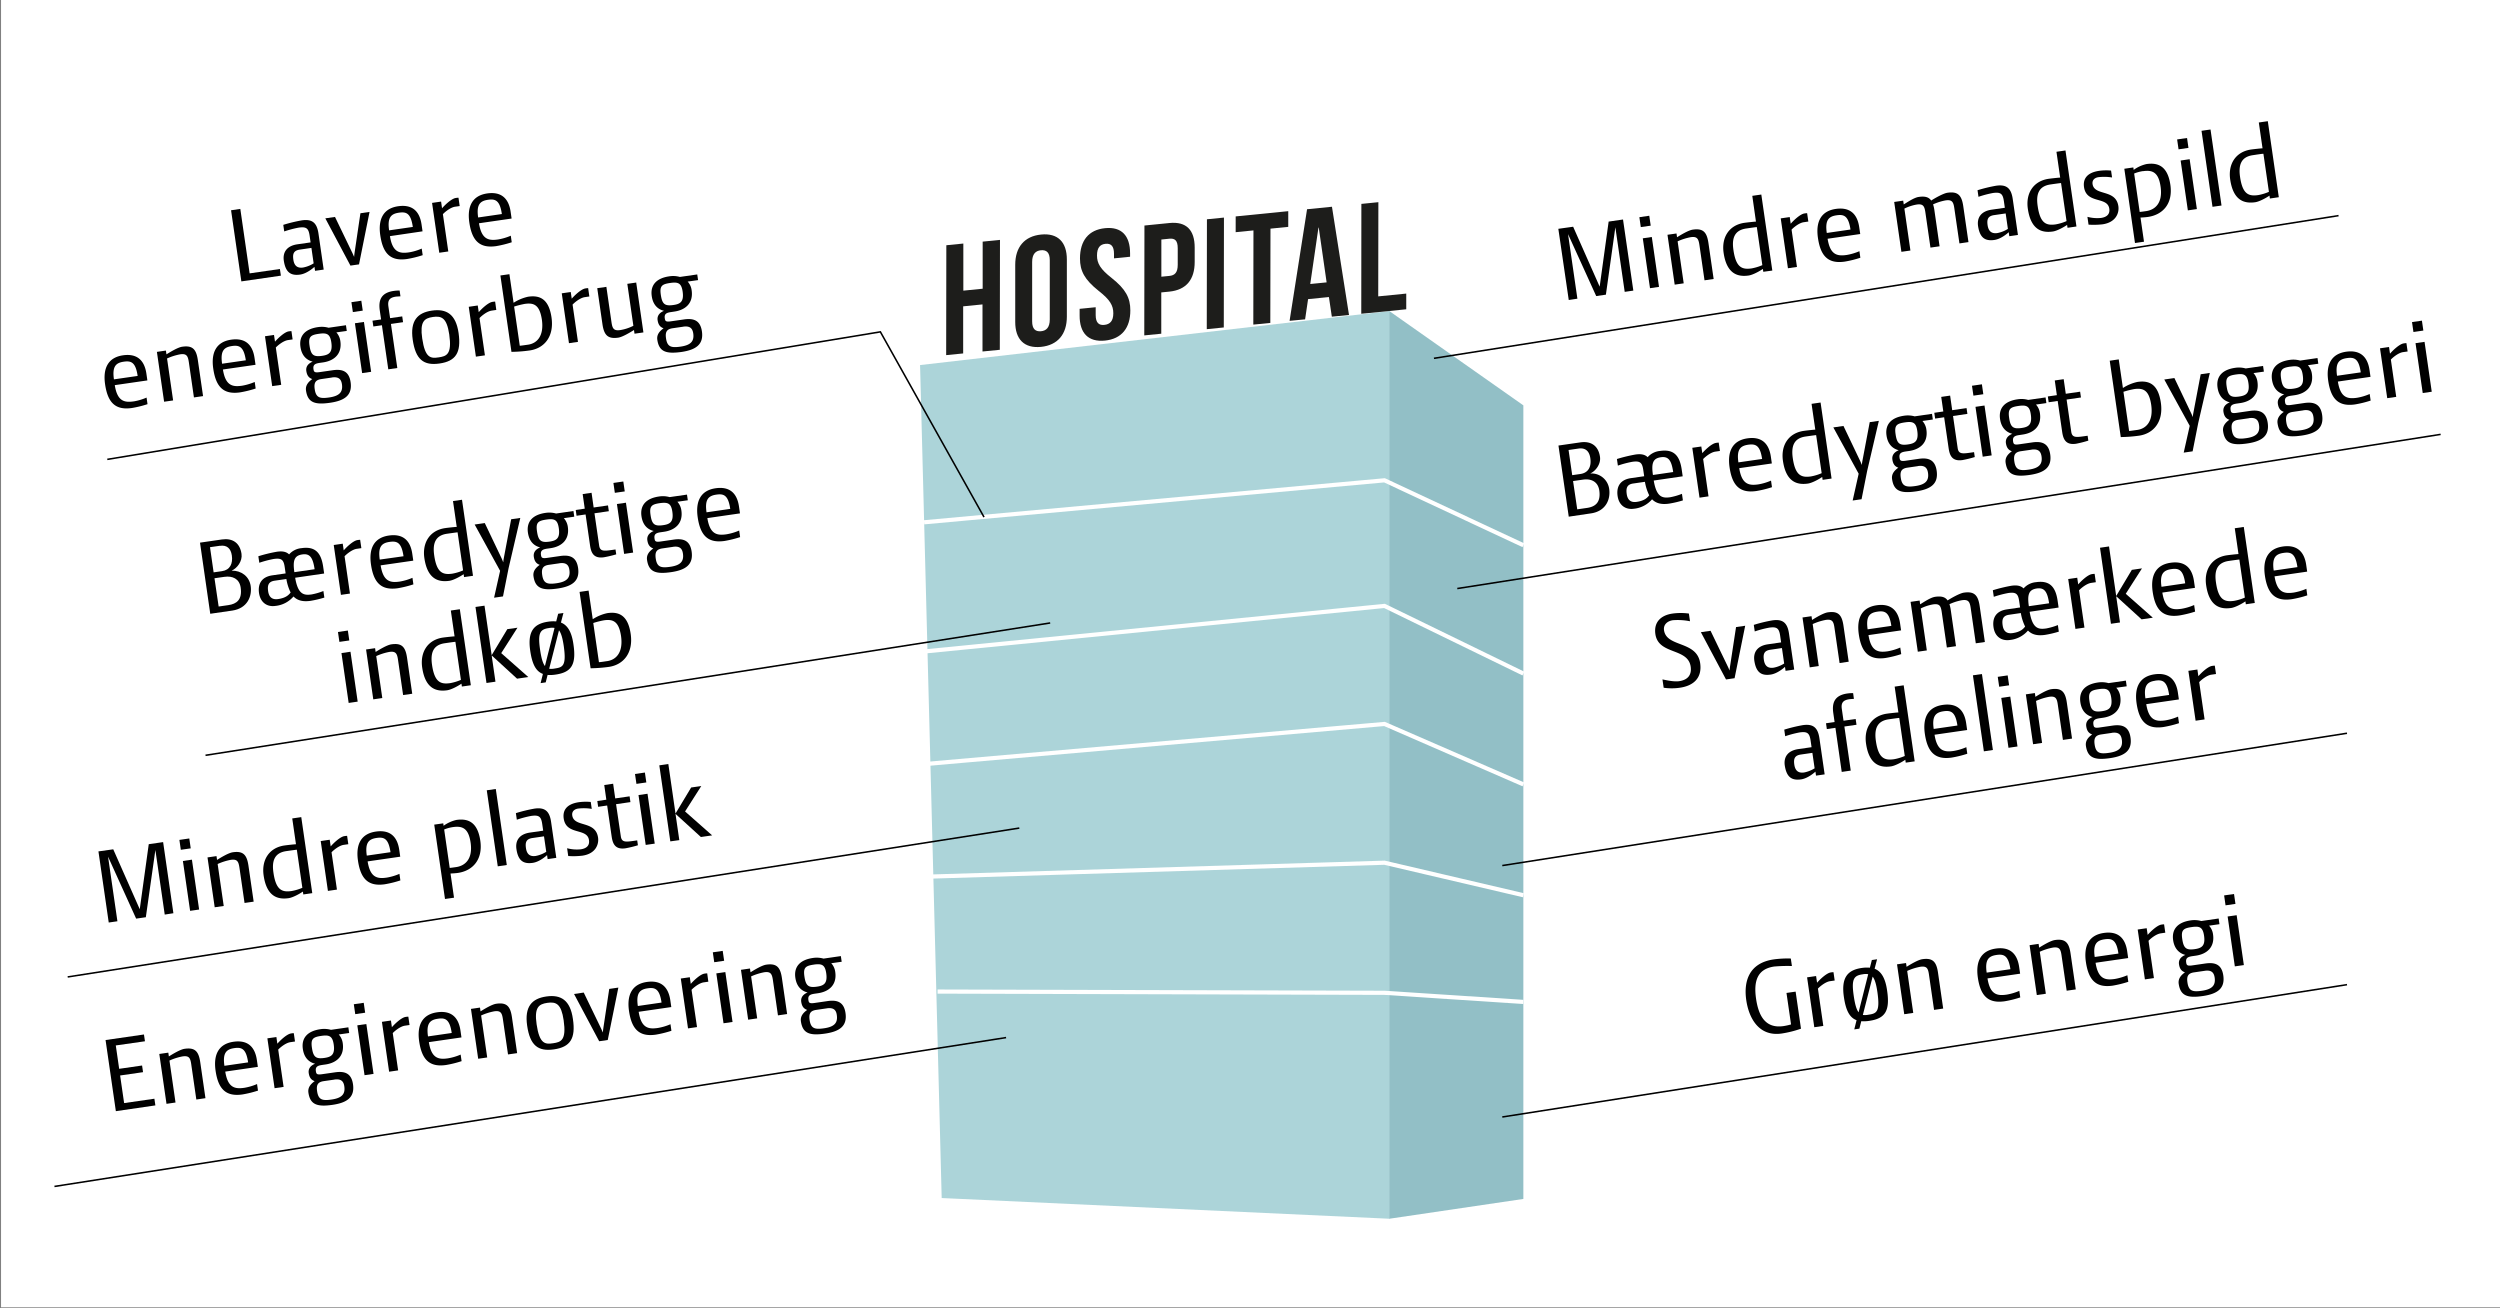 <svg id="Lag_1" data-name="Lag 1" xmlns="http://www.w3.org/2000/svg" viewBox="0 0 1200 628"><rect x="0" y="0" width="1200" height="628" fill="#808080" stroke="none"/><defs><style>.cls-1{fill:#fff;}.cls-2{fill:#acd4d9;}.cls-3{fill:#92bfc6;}.cls-4,.cls-6{fill:none;stroke-miterlimit:10;}.cls-4{stroke:#fff;stroke-width:2px;}.cls-5{fill:#1d1d1b;}.cls-6{stroke:#000;stroke-width:0.75px;}</style></defs><title>Grønt hospital SVG</title><rect class="cls-1" x="0.5" y="-0.5" width="1200" height="628"/><polygon class="cls-2" points="666.99 585 452.01 575.06 441.63 175.23 666.99 149.29 666.99 585"/><polygon class="cls-3" points="731.21 575.49 666.84 585 666.84 149.29 731.21 194.57 731.21 575.49"/><polyline class="cls-4" points="443.55 250.7 664.55 230.55 731.21 261.72"/><polyline class="cls-4" points="443.55 312.72 664.55 290.84 731.21 323.31"/><polyline class="cls-4" points="443.55 366.78 664.55 347.5 731.21 376.51"/><polyline class="cls-4" points="443.55 420.85 664.55 414.1 731.21 429.71"/><polyline class="cls-4" points="450.03 475.95 664.55 476.55 731.21 480.92"/><path class="cls-5" d="M462.32,169.65l-8.16.81.08-52.74,8.16-.82,0,22.61,9.28-.93,0-22.6,8.31-.83-.08,52.75-8.31.82,0-22.6-9.28.92Z"/><path class="cls-5" d="M487.31,127.08c0-8.44,4.4-13.7,12.41-14.5s12.38,3.59,12.37,12l0,27.43c0,8.43-4.4,13.69-12.41,14.49s-12.39-3.59-12.37-12Zm8.12,27.14c0,3.77,1.62,5,4.22,4.78s4.23-1.86,4.24-5.62l0-28.49c0-3.76-1.62-5-4.22-4.77s-4.23,1.85-4.24,5.62Z"/><path class="cls-5" d="M530.44,109.52c7.94-.79,12,3.63,12,12.06v1.66l-7.72.77v-2.18c0-3.77-1.47-5.06-4.07-4.8s-4.08,1.84-4.09,5.61,1.62,6.54,7,10.76c6.81,5.42,9,9.58,9,15.6,0,8.44-4.17,13.68-12.19,14.48s-12.16-3.61-12.15-12v-3.24l7.71-.77v3.77c0,3.77,1.62,5,4.22,4.7s4.23-1.78,4.24-5.55-1.62-6.54-7-10.75c-6.82-5.43-9-9.58-9-15.61C518.41,115.54,522.5,110.31,530.44,109.52Z"/><path class="cls-5" d="M573.45,118.87v6.86c0,8.44-4,13.43-12.19,14.25l-3.85.38,0,19.82-8.16.81.08-52.74,12-1.2C569.47,106.23,573.47,110.43,573.45,118.87Zm-16-3.9,0,17.85,3.86-.38c2.59-.26,4-1.6,4-5.37v-7.91c0-3.77-1.4-4.84-4-4.58Z"/><path class="cls-5" d="M579.33,105.25l8.17-.81-.08,52.74-8.17.82Z"/><path class="cls-5" d="M593.13,103.88l25.23-2.52v7.54l-8.53.85L609.75,155l-8.16.81.07-45.21-8.54.85Z"/><path class="cls-5" d="M647.52,151.19l-8.24.82-1.4-9.43-10,1-1.43,9.71L619,154l8.39-53.57,11.95-1.19Zm-18.6-14.87,7.86-.78L633,109.25h-.14Z"/><path class="cls-5" d="M653.46,97.87l8.16-.82-.07,45.21L675,140.92v7.54l-21.59,2.15Z"/><polyline class="cls-6" points="51.5 220.5 422.58 159.29 472.33 248.21"/><path d="M115.85,135.07l-4.94-34.14,4.44-.65,4.47,30.94,14.53-2.1.47,3.2Z"/><path d="M151.22,130l-.28-1.92c-.52.51-3.67,3.26-6.88,3.72-4.64.67-7-1.22-7.83-6.67-.56-3.84,1.21-7.1,6.55-7.87l6.3-.91-.45-3.16c-.52-3.58-1.52-4.47-5.32-3.92a50.12,50.12,0,0,0-6.88,1.82l-.46-3.16a72.27,72.27,0,0,1,8.91-2.16c4.92-.71,7.25,1.08,8,6.42l2.49,17.21ZM149.48,119l-5.51.8c-3,.43-3.58,2-3.16,4.87s1.9,4.15,4.68,3.74a14.43,14.43,0,0,0,5.06-2Z"/><path d="M172.33,126.9l-4.12.59L156.15,104.8l4.65-.67,8.41,17.44c.23.45.56,1.22.73,1.64H170c0-.5.13-1.38.18-1.77L173,102.36l4.38-.64Z"/><path d="M187.17,113.35c1.24,7.84,4.66,8.44,9.2,7.78a25.73,25.73,0,0,0,6.06-1.81l.46,3.16a51,51,0,0,1-7.48,1.84c-8.07,1.17-11.63-2.73-12.88-11.39C181.38,105,184.15,100,191.1,99c6.41-.93,10.26,1.95,11.25,8.79l.47,3.25Zm4.32-11.26c-3.85.55-5.61,2.34-4.72,8.48l11.38-1.64C197.18,102.25,195,101.59,191.49,102.09Z"/><path d="M220.65,98.91l-2.2.31c-2.35.34-5.06,2.7-5.86,3.58l2.59,17.9-4.33.62-3.46-23.93,4.33-.63.46,3.21c1.17-1.37,4.46-4.63,6.6-4.94a10.07,10.07,0,0,1,1.29-.13Z"/><path d="M229.91,107.17c1.25,7.83,4.66,8.43,9.2,7.77a26.39,26.39,0,0,0,6.07-1.8l.45,3.15a51.74,51.74,0,0,1-7.47,1.85c-8.07,1.16-11.64-2.74-12.89-11.39-1.14-7.91,1.63-12.89,8.57-13.9,6.41-.93,10.27,2,11.26,8.79l.47,3.26Zm4.32-11.27c-3.85.56-5.61,2.34-4.72,8.49l11.38-1.65C239.93,96.06,237.7,95.4,234.23,95.9Z"/><path d="M55.09,184.87c1.24,7.84,4.65,8.44,9.2,7.78a25.88,25.88,0,0,0,6.06-1.81l.46,3.16a51,51,0,0,1-7.48,1.84c-8.07,1.17-11.63-2.73-12.89-11.39-1.14-7.91,1.63-12.89,8.58-13.9,6.41-.92,10.26,2,11.25,8.8l.47,3.25Zm4.31-11.26c-3.84.55-5.6,2.34-4.71,8.48l11.38-1.64C65.1,173.77,62.88,173.11,59.4,173.61Z"/><path d="M93.09,190.77l-2.44-16.88c-.44-3-1.06-4.27-4.16-3.82a27.29,27.29,0,0,0-6.31,2l2.92,20.14-4.33.62-3.46-23.93,4.32-.63.27,1.82c1.6-1,5.4-3.35,7.54-3.66,4.92-.71,6.76,1.1,7.53,6.44l2.5,17.26Z"/><path d="M107,177.36c1.24,7.84,4.66,8.44,9.2,7.78a26.44,26.44,0,0,0,6.06-1.8l.46,3.15a52,52,0,0,1-7.48,1.85c-8.07,1.16-11.63-2.74-12.88-11.4-1.15-7.9,1.62-12.89,8.57-13.89,6.41-.93,10.26,1.95,11.25,8.79l.47,3.26Zm4.32-11.26c-3.85.56-5.61,2.34-4.72,8.49L118,172.94C117,166.26,114.76,165.6,111.29,166.1Z"/><path d="M140.45,162.92l-2.2.32c-2.35.34-5.06,2.69-5.86,3.57l2.59,17.9-4.33.63-3.46-23.94,4.33-.62L132,164c1.17-1.37,4.46-4.63,6.59-4.94a12.7,12.7,0,0,1,1.3-.13Z"/><path d="M161.45,159.55a7.74,7.74,0,0,1,1.92,4.2c.88,6.09-2.9,9.42-8.29,10.2l-1.34.19c-2.14.31-3.61.69-3.28,3,.2,1.33.44,1.84,2.95,1.48l6.25-.9c4.54-.66,7.85.33,8.63,5.73.9,6.25-2.81,8.86-9.86,9.88-7.32,1.06-10.71-.09-11.54-5.86-.37-2.56,1.19-4.21,3-5.51-1.39-.51-2.49-1.38-2.86-3.89-.23-1.61.39-3.39,3.06-4.48-3.05-.76-5.28-3-5.87-7.06-.82-5.67,2.67-8.68,8.39-9.51a12,12,0,0,1,5.11.3l8.34-1.21.39,2.73Zm-8.36.67c-4.06.58-5.13,1.45-4.52,5.67.65,4.49,1.88,5.51,6.05,4.91,3.21-.47,5.13-1.51,4.42-6.42C158.44,160.26,156.88,159.67,153.09,160.22Zm6.2,21-5,.73c-2.78.4-3.69,1.68-3.23,4.83.59,4.12,2.42,4.67,7,4,4.87-.71,6.61-2.6,6.07-6.34C163.77,182,162.55,180.72,159.29,181.19Z"/><path d="M169.37,149.79l-.69-4.75,4.75-.69.69,4.75Zm4.45,29.3-3.46-23.93,4.33-.63,3.46,23.94Z"/><path d="M192.22,142.23c-.37.05-1.73.09-2.21.16-3.1.44-4,1.88-3.58,4.71l.82,5.61,5.82-.84.4,2.78-5.82.84,3.06,21.16-4.33.63-3.06-21.16-4.11.59-.41-2.78,4.12-.59-.61-4.22c-.71-4.86.45-8.58,6.7-9.48a18.93,18.93,0,0,1,2.81-.19Z"/><path d="M211,174.48c-7.69,1.12-11.52-1.93-12.89-11.39-1.32-9.13,2.27-13,9.22-14s11.48,1.67,12.8,10.81C221.46,169.36,218.71,173.36,211,174.48Zm-3.23-22.33c-4.17.6-6.27,2.27-5.11,10.29,1.39,9.61,4.17,9.65,7.91,9.1s6.46-1.37,5.07-11C214.44,152.54,212,151.54,207.73,152.15Z"/><path d="M238.22,148.77l-2.19.32c-2.35.34-5.06,2.7-5.86,3.58l2.59,17.9-4.33.62L225,147.26l4.32-.63.47,3.21c1.16-1.37,4.46-4.63,6.59-4.94a8.8,8.8,0,0,1,1.29-.13Z"/><path d="M254.29,168.21a67.8,67.8,0,0,1-8.79.68l-5.31-36.66,4.33-.62,2,13.73a20.94,20.94,0,0,1,7-2.92c5.4-.78,9.89.86,11.21,10S261.24,167.21,254.29,168.21Zm-2.41-22.34a41.52,41.52,0,0,0-5.11,1.29l2.72,18.8c.76-.05,2.74-.34,4-.52,4.17-.6,7.76-4.06,6.6-12.08C259,146.31,256.26,145.24,251.88,145.87Z"/><path d="M282.89,142.31l-2.19.32c-2.35.34-5.06,2.7-5.86,3.58l2.59,17.89-4.33.63-3.46-23.94,4.32-.62.47,3.2c1.16-1.37,4.46-4.62,6.59-4.93a8.67,8.67,0,0,1,1.29-.13Z"/><path d="M304.57,160.18l-.26-1.77c-1.6,1-5.46,3.36-7.54,3.66-4.92.71-6.81-1.09-7.59-6.43l-2.5-17.31,4.38-.64,2.45,16.94c.43,3,1.05,4.27,4.21,3.81a21.56,21.56,0,0,0,6.3-2.06l-2.91-20.14,4.27-.62,3.46,23.94Z"/><path d="M330.08,135.16a7.63,7.63,0,0,1,1.91,4.19c.89,6.1-2.89,9.42-8.28,10.2l-1.34.2c-2.14.31-3.61.68-3.28,3,.2,1.34.43,1.85,2.94,1.48l6.26-.9c4.54-.66,7.84.34,8.63,5.73.9,6.25-2.81,8.86-9.87,9.89-7.32,1-10.7-.09-11.54-5.86-.37-2.57,1.2-4.21,3-5.51-1.39-.51-2.5-1.39-2.86-3.9-.23-1.6.38-3.38,3.06-4.48-3.05-.76-5.28-2.94-5.87-7.06-.82-5.66,2.67-8.68,8.39-9.5a11.81,11.81,0,0,1,5.11.29l8.34-1.2.39,2.72Zm-8.36.66c-4.06.59-5.14,1.45-4.53,5.68.65,4.48,1.89,5.5,6.06,4.9,3.21-.46,5.13-1.5,4.42-6.42C327.07,135.87,325.51,135.27,321.72,135.82Zm6.2,21-5,.73c-2.78.4-3.69,1.67-3.23,4.83.59,4.11,2.42,4.66,7,4,4.86-.7,6.61-2.59,6.07-6.33C332.4,157.62,331.18,156.33,327.92,156.8Z"/><path d="M79.07,439l-4.49-31L70,440.27l-4.65.67L51.87,411.21l4.49,31-4.17.6-4.94-34.14,7.11-1,12.72,28.76,4.32-31.22,6.9-1,4.93,34.14Z"/><path d="M86.79,407.9l-.68-4.75,4.75-.69.69,4.75Zm4.46,29.3-3.46-23.93,4.33-.63,3.46,23.94Z"/><path d="M117.38,433.42l-2.44-16.88c-.44-3-1.06-4.27-4.16-3.82a27.85,27.85,0,0,0-6.31,2l2.92,20.15-4.33.62L99.6,411.56l4.32-.63.27,1.82c1.6-1,5.4-3.35,7.54-3.66,4.92-.71,6.76,1.1,7.53,6.44l2.5,17.26Z"/><path d="M145.59,429.34l-.2-1.39c-1.59,1.1-4.82,2.88-6.85,3.17-5.29.77-10.54-.82-12-10.91-1.07-7.38,2.6-13.31,10-14.38,1.07-.16,4.45-.54,5.53-.59l-1.79-12.39,4.33-.63,5.28,36.49Zm-3.11-21.48c-.75.06-3.85.51-5.08.68-5.72.83-7,4.77-6.13,10.44,1.21,8.33,4.14,9.38,8.74,8.71a23.21,23.21,0,0,0,5.12-1.55Z"/><path d="M167.19,405.22l-2.19.31c-2.35.34-5.06,2.7-5.86,3.58l2.59,17.9-4.33.62-3.46-23.93,4.32-.63.47,3.21c1.16-1.37,4.46-4.63,6.59-4.94a10.25,10.25,0,0,1,1.29-.13Z"/><path d="M176.46,413.47c1.24,7.84,4.66,8.44,9.2,7.78a26.55,26.55,0,0,0,6.07-1.8l.45,3.15a51.62,51.62,0,0,1-7.48,1.85c-8.07,1.16-11.63-2.74-12.88-11.39-1.15-7.91,1.62-12.9,8.57-13.9,6.41-.93,10.26,1.95,11.25,8.79l.47,3.26Zm4.32-11.26c-3.85.56-5.61,2.34-4.72,8.49l11.38-1.65C186.47,402.37,184.25,401.71,180.78,402.21Z"/><path d="M219.81,419c-1.07.15-2.48.24-3.56.29l1.68,11.6-4.33.62-5.17-35.69,4.33-.62.17,1.17a16.84,16.84,0,0,1,6.14-2.8c5.4-.78,10.16.82,11.48,10S226.75,418,219.81,419Zm-2.36-22a17.4,17.4,0,0,0-4.25,1.16l2.66,18.43c.76-.05,1.88-.22,3.11-.39,4.17-.61,8.08-3.74,6.92-11.75C224.87,397.42,221.83,396.38,217.45,397Z"/><path d="M238.93,415.84l-5.28-36.5,4.33-.62,5.28,36.49Z"/><path d="M262.87,412.37l-.28-1.92c-.52.51-3.67,3.26-6.88,3.72-4.65.68-7.05-1.21-7.83-6.66-.56-3.85,1.2-7.11,6.55-7.88l6.3-.91-.46-3.15c-.51-3.58-1.51-4.47-5.31-3.93a49.73,49.73,0,0,0-6.88,1.82l-.46-3.15a72.07,72.07,0,0,1,8.91-2.17c4.91-.71,7.25,1.08,8,6.43l2.49,17.2Zm-1.75-10.93-5.5.8c-3,.43-3.58,2-3.16,4.88s1.9,4.14,4.68,3.74a14.7,14.7,0,0,0,5.06-2Z"/><path d="M279.49,410.73a36.51,36.51,0,0,1-6.74.16l-.54-3.74a18.14,18.14,0,0,0,6.56.52c2.57-.37,4.35-1.66,3.94-4.44-.87-6-10.94-2.12-12.13-10.35-.49-3.37.8-6.88,7.32-7.83a25.67,25.67,0,0,1,5.66-.11l.48,3.32a23.37,23.37,0,0,0-6.57-.14c-1.6.23-3.09,1.26-2.79,3.29.85,5.88,11.18,2.26,12.39,10.64C287.53,405.21,286,409.8,279.49,410.73Z"/><path d="M300.25,407.18c-4.92.72-6.14-2.11-6.65-5.63l-2.16-14.91-4.33.63-.4-2.78,4.33-.63-1-7.05,4.27-.62,1,7.05,6.9-1,.4,2.77-6.9,1L298,401.46c.42,2.89,2.2,2.74,6.47,2.12l1.39-.2.34,2.35A54.09,54.09,0,0,1,300.25,407.18Z"/><path d="M305.49,376.26l-.69-4.75,4.75-.69.69,4.75Zm4.45,29.3-3.46-23.93,4.33-.63,3.46,23.94Z"/><path d="M321.75,403.86l-5.28-36.5,4.33-.62,3.44,23.77L331.75,378l4.86-.7-7.78,12.2,13,11.48-5.4.78-12.19-11.11,1.83,12.61Z"/><path d="M860.12,463.69a74.73,74.73,0,0,0-8.48.24c-8.28,1.2-9.92,7.17-8.73,15.45,1.08,7.43,4,14.48,13.14,13.15a30.05,30.05,0,0,0,3.65-.8l-2.19-15.12,4.39-.63,2.57,17.79a51.23,51.23,0,0,1-9.26,2.32c-11.06,1.6-15.77-7.54-17-16-1.31-9.08,1.29-17.86,13.21-19.58a49.67,49.67,0,0,1,8.17-.42Z"/><path d="M880.65,470.65l-2.19.31c-2.35.34-5.06,2.7-5.86,3.58l2.59,17.9-4.33.63-3.46-23.94,4.32-.63.47,3.21c1.16-1.37,4.46-4.63,6.59-4.94a10.43,10.43,0,0,1,1.29-.13Z"/><path d="M897.31,490a16.57,16.57,0,0,1-3.9.18l-.91,3.57-2.45.36,1.1-4.42c-3.4-1.25-5.16-4.76-6.09-11.17-1.32-9.14,1.63-12.89,8.58-13.9a16.38,16.38,0,0,1,3.91-.12l.94-3.69,2.51-.36L899.81,465c3.17,1.23,5.17,4.49,6,10.47C907.22,485,905.06,488.88,897.31,490Zm-3.23-22.33c-4.17.6-5.47,2.15-4.31,10.17.62,4.33,1.36,6.78,2.36,8.06l4.61-18.29A7.31,7.31,0,0,0,894.08,467.67Zm4.79,1.11-4.7,18.4a8.2,8.2,0,0,0,2.71-.12c3.8-.55,5.66-1.25,4.27-10.87C900.58,472.29,899.88,470.05,898.87,468.78Z"/><path d="M928.35,484.75l-2.44-16.89c-.43-3-1-4.26-4.15-3.81a27,27,0,0,0-6.31,2l2.91,20.14-4.33.63-3.46-23.94,4.33-.62.26,1.81c1.6-1,5.41-3.34,7.54-3.65,4.92-.71,6.76,1.09,7.54,6.44l2.49,17.25Z"/><path d="M954,469.64c1.25,7.84,4.66,8.43,9.2,7.78a26.32,26.32,0,0,0,6.07-1.81l.46,3.15a51,51,0,0,1-7.48,1.85c-8.07,1.17-11.64-2.73-12.89-11.39-1.14-7.91,1.63-12.89,8.57-13.9,6.42-.92,10.27,2,11.26,8.8l.47,3.25Zm4.32-11.26c-3.85.55-5.61,2.34-4.72,8.48L965,465.21C964,458.54,961.77,457.88,958.3,458.38Z"/><path d="M992,475.54l-2.45-16.88c-.43-3-1-4.27-4.15-3.82a27.85,27.85,0,0,0-6.31,2L982,477l-4.33.62-3.47-23.93,4.33-.63.26,1.82c1.61-1,5.41-3.35,7.55-3.66,4.91-.71,6.76,1.1,7.53,6.44l2.5,17.26Z"/><path d="M1005.87,462.13c1.24,7.84,4.65,8.44,9.2,7.78a26.44,26.44,0,0,0,6.06-1.8l.46,3.15a52.37,52.37,0,0,1-7.48,1.85c-8.07,1.16-11.63-2.74-12.89-11.4-1.14-7.9,1.63-12.89,8.58-13.89,6.41-.93,10.26,1.95,11.25,8.79l.47,3.26Zm4.31-11.26c-3.84.56-5.6,2.34-4.72,8.48l11.39-1.64C1015.88,451,1013.66,450.37,1010.18,450.87Z"/><path d="M1039.34,447.69l-2.19.32c-2.35.34-5.06,2.69-5.86,3.57l2.59,17.9-4.33.63-3.46-23.94,4.32-.63.47,3.21c1.16-1.37,4.46-4.63,6.59-4.94a10.25,10.25,0,0,1,1.29-.13Z"/><path d="M1060.35,444.32a7.66,7.66,0,0,1,1.91,4.2c.88,6.09-2.89,9.42-8.28,10.2l-1.34.19c-2.14.31-3.61.69-3.28,3,.19,1.33.43,1.84,2.94,1.48l6.25-.91c4.55-.65,7.85.34,8.63,5.74.91,6.25-2.8,8.86-9.86,9.88-7.32,1.06-10.7-.09-11.54-5.86-.37-2.56,1.2-4.21,3-5.51-1.39-.51-2.5-1.38-2.86-3.89-.23-1.61.38-3.39,3.06-4.48-3-.76-5.28-3-5.87-7.06-.82-5.67,2.67-8.68,8.38-9.51a12,12,0,0,1,5.12.3l8.34-1.21.39,2.73ZM1052,445c-4.06.58-5.14,1.45-4.53,5.67.65,4.49,1.89,5.51,6.06,4.91,3.2-.47,5.13-1.51,4.42-6.42C1057.34,445,1055.78,444.44,1052,445Zm6.2,21-5,.73c-2.78.4-3.69,1.68-3.23,4.83.59,4.11,2.42,4.67,7,4,4.86-.71,6.61-2.6,6.07-6.34C1062.67,466.79,1061.45,465.49,1058.19,466Z"/><path d="M1068.26,434.56l-.68-4.76,4.75-.68.69,4.75Zm4.46,29.3-3.46-23.94,4.33-.62,3.46,23.94Z"/><path d="M55.61,533.36l-4.94-34.14,18.43-2.67.48,3.26-14,2,1.62,11.22,11-1.59.46,3.2-11,1.59,1.92,13.25,14.53-2.1.47,3.21Z"/><path d="M94.24,527.77,91.8,510.89c-.43-3-1-4.27-4.15-3.82a27,27,0,0,0-6.31,2l2.91,20.14-4.33.63-3.46-23.94,4.33-.63.26,1.82c1.6-1,5.41-3.35,7.54-3.66,4.92-.71,6.76,1.1,7.53,6.44l2.5,17.26Z"/><path d="M108.12,514.37c1.24,7.83,4.66,8.43,9.2,7.77a26.28,26.28,0,0,0,6.06-1.8l.46,3.15a51.62,51.62,0,0,1-7.48,1.85c-8.07,1.16-11.63-2.74-12.88-11.39-1.15-7.91,1.62-12.9,8.57-13.9,6.41-.93,10.26,1.95,11.25,8.79l.47,3.26Zm4.32-11.27c-3.85.56-5.61,2.34-4.72,8.49l11.38-1.65C118.13,503.26,115.91,502.6,112.44,503.1Z"/><path d="M141.6,499.92l-2.19.32c-2.35.34-5.07,2.69-5.87,3.57l2.59,17.9-4.33.63-3.46-23.94,4.33-.62.46,3.2c1.17-1.37,4.46-4.62,6.6-4.93a8.54,8.54,0,0,1,1.29-.13Z"/><path d="M162.6,496.55a7.78,7.78,0,0,1,1.92,4.2c.88,6.09-2.89,9.42-8.29,10.2l-1.34.19c-2.13.31-3.61.69-3.27,3,.19,1.33.43,1.84,2.94,1.48l6.25-.9c4.54-.66,7.85.33,8.63,5.73.9,6.25-2.81,8.86-9.86,9.88-7.32,1.06-10.71-.09-11.54-5.86-.37-2.56,1.19-4.21,3-5.51-1.38-.51-2.49-1.38-2.85-3.89-.24-1.61.38-3.39,3.06-4.48-3.06-.76-5.28-2.95-5.88-7.06-.82-5.67,2.67-8.68,8.39-9.51a12,12,0,0,1,5.11.3l8.34-1.21.39,2.73Zm-8.36.67c-4.06.59-5.13,1.45-4.52,5.67.65,4.49,1.89,5.51,6.05,4.91,3.21-.47,5.13-1.51,4.42-6.42C159.59,497.26,158,496.67,154.24,497.22Zm6.2,21-5,.72c-2.78.41-3.69,1.68-3.23,4.83.6,4.12,2.42,4.67,7,4,4.86-.71,6.6-2.59,6.06-6.34C164.92,519,163.7,517.72,160.44,518.2Z"/><path d="M170.52,486.79l-.69-4.75,4.76-.69.68,4.75Zm4.46,29.3-3.47-23.93,4.33-.63,3.46,23.94Z"/><path d="M196.58,492l-2.19.32c-2.35.33-5.07,2.69-5.87,3.57l2.59,17.9-4.33.63-3.46-23.94,4.33-.63.46,3.21c1.17-1.37,4.46-4.63,6.6-4.94A10.07,10.07,0,0,1,196,488Z"/><path d="M205.85,500.23c1.24,7.84,4.65,8.43,9.19,7.77a25.9,25.9,0,0,0,6.07-1.8l.46,3.15a51,51,0,0,1-7.48,1.85c-8.07,1.17-11.64-2.74-12.89-11.39-1.14-7.91,1.63-12.89,8.57-13.9,6.42-.93,10.27,1.95,11.26,8.79l.47,3.26ZM210.16,489c-3.85.55-5.61,2.33-4.72,8.48l11.38-1.65C215.86,489.12,213.63,488.46,210.16,489Z"/><path d="M243.85,506.13l-2.45-16.88c-.43-3-1.05-4.27-4.15-3.82a27.85,27.85,0,0,0-6.31,2l2.92,20.15-4.33.62-3.47-23.93,4.33-.63.27,1.82c1.6-1,5.4-3.35,7.54-3.66,4.92-.71,6.76,1.09,7.53,6.44l2.5,17.26Z"/><path d="M265.92,503.7c-7.7,1.11-11.52-1.93-12.89-11.39-1.32-9.14,2.27-13,9.21-14S273.72,480,275,489.13C276.41,498.58,273.66,502.58,265.92,503.7Zm-3.23-22.33c-4.17.6-6.28,2.27-5.12,10.28,1.39,9.62,4.18,9.65,7.92,9.11s6.46-1.37,5.07-11C269.4,481.76,266.91,480.76,262.69,481.37Z"/><path d="M291.72,499.2l-4.11.6-12.07-22.69,4.65-.68,8.42,17.44c.23.46.56,1.23.72,1.64h.06c0-.49.12-1.38.18-1.77l2.86-19.06,4.38-.64Z"/><path d="M306.56,485.66c1.25,7.84,4.66,8.43,9.2,7.77a25.9,25.9,0,0,0,6.07-1.8l.45,3.15a51.74,51.74,0,0,1-7.47,1.85c-8.07,1.17-11.64-2.74-12.89-11.39-1.14-7.91,1.63-12.89,8.57-13.9,6.41-.93,10.27,2,11.26,8.79l.47,3.26Zm4.32-11.27c-3.85.56-5.61,2.34-4.72,8.49l11.38-1.65C316.58,474.55,314.35,473.89,310.88,474.39Z"/><path d="M340,471.21l-2.19.32c-2.35.34-5.06,2.7-5.87,3.58L334.57,493l-4.32.63-3.47-23.94,4.33-.62.46,3.2c1.17-1.36,4.46-4.62,6.6-4.93a8.54,8.54,0,0,1,1.29-.13Z"/><path d="M342.83,461.86l-.68-4.75,4.75-.69.69,4.75Zm4.46,29.31-3.46-23.94,4.33-.63,3.46,23.94Z"/><path d="M373.42,487.38,371,470.5c-.44-3-1.06-4.26-4.16-3.82a27.78,27.78,0,0,0-6.31,2l2.92,20.14-4.33.63-3.46-23.94,4.32-.63.27,1.82c1.6-1,5.4-3.35,7.54-3.66,4.92-.71,6.76,1.1,7.53,6.44l2.5,17.26Z"/><path d="M399,462.35a7.57,7.57,0,0,1,1.92,4.2c.88,6.09-2.89,9.42-8.29,10.2l-1.33.19c-2.14.31-3.61.68-3.28,3,.19,1.34.43,1.85,2.94,1.49l6.25-.91c4.54-.66,7.85.34,8.63,5.74.91,6.25-2.81,8.86-9.86,9.88-7.32,1.06-10.7-.09-11.54-5.86-.37-2.57,1.19-4.21,3-5.51-1.38-.51-2.49-1.39-2.85-3.9-.23-1.6.38-3.38,3.06-4.48-3.06-.76-5.28-2.94-5.88-7.06-.82-5.66,2.68-8.67,8.39-9.5a11.86,11.86,0,0,1,5.12.3l8.33-1.21.4,2.72Zm-8.35.66c-4.06.59-5.14,1.46-4.53,5.68.65,4.49,1.89,5.51,6.06,4.9,3.2-.46,5.12-1.5,4.41-6.42C396,463.06,394.47,462.47,390.68,463Zm6.19,21-5,.73c-2.78.4-3.68,1.68-3.23,4.83.6,4.11,2.42,4.67,7,4,4.86-.7,6.61-2.59,6.06-6.33C401.36,484.82,400.13,483.52,396.87,484Z"/><path d="M806.31,330.11a26.49,26.49,0,0,1-7.75,0l-.58-4c2.26.49,5.69,1.2,8,.86,4-.58,6.14-2.85,5.54-7-1.33-9.13-15.48-5.56-16.94-15.6-.84-5.82,2.73-9.07,8.23-9.86a29.14,29.14,0,0,1,7.86,0l.53,3.69a30.31,30.31,0,0,0-8.2-.5c-2.51.36-4.67,2-4.27,4.82,1.21,8.33,15.77,4.91,17.35,15.81C817.08,325.34,813,329.15,806.31,330.11Z"/><path d="M832.6,325.54l-4.11.6-12.07-22.69,4.65-.67,8.41,17.43c.23.46.56,1.23.73,1.64h0c0-.5.13-1.39.18-1.77L833.3,301l4.39-.64Z"/><path d="M857.07,322l-.28-1.92c-.52.51-3.67,3.26-6.88,3.72-4.64.68-7-1.21-7.83-6.66-.56-3.85,1.21-7.11,6.55-7.88l6.3-.91-.45-3.15c-.52-3.58-1.52-4.47-5.32-3.92a50.28,50.28,0,0,0-6.88,1.81l-.46-3.15a70.49,70.49,0,0,1,8.91-2.16c4.92-.72,7.25,1.07,8,6.42l2.49,17.2Zm-1.74-10.93-5.51.8c-3,.43-3.58,2-3.16,4.88s1.91,4.14,4.68,3.74a14.61,14.61,0,0,0,5.06-2Z"/><path d="M883,318.26l-2.45-16.89c-.43-3-1-4.26-4.15-3.82a27.78,27.78,0,0,0-6.31,2L873,319.7l-4.33.63-3.47-23.94,4.33-.62.26,1.81c1.61-1,5.41-3.34,7.55-3.65,4.91-.72,6.76,1.09,7.53,6.43l2.5,17.26Z"/><path d="M896.87,304.85c1.24,7.84,4.65,8.43,9.19,7.78a26.32,26.32,0,0,0,6.07-1.81l.46,3.15a51,51,0,0,1-7.48,1.85c-8.07,1.17-11.64-2.74-12.89-11.39-1.14-7.91,1.63-12.89,8.57-13.9,6.42-.93,10.27,2,11.26,8.79l.47,3.26Zm4.31-11.26c-3.85.55-5.6,2.33-4.72,8.48l11.38-1.65C906.88,293.74,904.66,293.08,901.18,293.59Z"/><path d="M948.38,308.79l-2.44-16.88c-.43-3-1.05-4.26-4.2-3.81a24.82,24.82,0,0,0-6,1.91,17.26,17.26,0,0,1,.64,2.9l2.49,17.26-4.38.63-2.44-16.88c-.43-3-1-4.27-4.15-3.82a21.76,21.76,0,0,0-5.94,1.95l2.92,20.15-4.33.62-3.47-23.93,4.33-.63.27,1.82c1.6-1,5-3.3,7.17-3.61,3-.43,4.86.06,6,1.75,1.79-1.19,5.88-3.47,7.8-3.75,4.92-.71,6.82,1.09,7.59,6.43l2.5,17.26Z"/><path d="M974.23,293.65c1.35,8.21,4.29,8.55,8,8a30,30,0,0,0,5.55-1.62l.45,3.16a50.29,50.29,0,0,1-6.59,1.55c-3.79.55-6.35-.17-8.21-2.08a13.2,13.2,0,0,1-8.78,4.54c-3.53.51-7.06-1.27-7.76-6.13-.63-4.39,1.11-7.8,6.45-8.57l6.31-.92-.44-3c-.51-3.58-1.52-4.47-5.31-3.92a51.37,51.37,0,0,0-6.88,1.81l-.46-3.15a72.27,72.27,0,0,1,8.91-2.16c2.72-.39,4.52,0,5.85,1.28a9,9,0,0,1,6-3c6.41-.92,9.35,2.09,10.34,8.93l.47,3.25Zm-4.22.61-5.61.82c-3,.43-3.55,2.2-3.13,5.09s2,4.12,4.79,3.72c3.69-.53,5.07-1.93,6-3.15A22.93,22.93,0,0,1,970,294.26Zm7.68-11.8c-3.85.56-4.66,2.86-3.84,8.52l9.72-1.4C982.73,283.75,981.16,282,977.69,282.46Z"/><path d="M1006,279.46l-2.19.32c-2.35.34-5.06,2.69-5.86,3.57l2.59,17.9-4.33.63-3.47-23.94,4.33-.63.47,3.21c1.16-1.37,4.45-4.63,6.59-4.94a10.07,10.07,0,0,1,1.29-.13Z"/><path d="M1013.25,299.41,1008,262.92l4.33-.63,3.44,23.78,7.51-12.54,4.87-.71-7.79,12.2,13,11.48-5.4.78-12.19-11.1,1.83,12.6Z"/><path d="M1037.92,284.44c1.25,7.84,4.66,8.44,9.2,7.78a25.83,25.83,0,0,0,6.07-1.81l.46,3.16a51.41,51.41,0,0,1-7.48,1.84c-8.07,1.17-11.64-2.73-12.89-11.39-1.14-7.91,1.63-12.89,8.57-13.89,6.42-.93,10.27,1.95,11.26,8.79l.47,3.25Zm4.32-11.26c-3.85.56-5.61,2.34-4.72,8.48L1048.9,280C1047.94,273.34,1045.71,272.68,1042.24,273.18Z"/><path d="M1078,290.05l-.2-1.39c-1.59,1.1-4.82,2.88-6.85,3.17-5.29.77-10.54-.82-12-10.92-1.07-7.37,2.6-13.3,10-14.37,1.07-.16,4.45-.54,5.53-.59l-1.79-12.39,4.33-.63,5.28,36.49Zm-3.11-21.48c-.76.06-3.85.5-5.08.68-5.72.83-7,4.77-6.13,10.43,1.2,8.34,4.14,9.39,8.73,8.72a22.81,22.81,0,0,0,5.12-1.56Z"/><path d="M1091.78,276.65c1.25,7.84,4.66,8.43,9.2,7.78a26.32,26.32,0,0,0,6.07-1.81l.45,3.15a50.39,50.39,0,0,1-7.47,1.85c-8.07,1.17-11.64-2.74-12.89-11.39-1.14-7.91,1.63-12.89,8.57-13.9,6.41-.92,10.27,2,11.26,8.79l.47,3.26Zm4.32-11.26c-3.85.55-5.61,2.34-4.72,8.48l11.38-1.65C1101.8,265.54,1099.57,264.88,1096.1,265.39Z"/><path d="M871.69,372.3l-.28-1.92c-.53.51-3.68,3.26-6.88,3.72-4.65.67-7-1.22-7.84-6.66-.56-3.85,1.21-7.11,6.55-7.88l6.31-.91-.46-3.16c-.52-3.57-1.52-4.47-5.31-3.92a50.31,50.31,0,0,0-6.89,1.82l-.45-3.16a73.45,73.45,0,0,1,8.9-2.16c4.92-.71,7.25,1.08,8,6.42l2.49,17.21Zm-1.75-10.93-5.5.8c-3,.43-3.59,2-3.17,4.87s1.91,4.15,4.69,3.75a14.78,14.78,0,0,0,5.06-2Z"/><path d="M889.87,335.47c-.38,0-1.73.09-2.22.16-3.09.45-4,1.88-3.57,4.71l.81,5.61,5.83-.84.4,2.78-5.82.84,3.06,21.16-4.33.63L881,349.36l-4.12.59-.4-2.78,4.12-.59-.61-4.22c-.71-4.86.45-8.58,6.7-9.48a18.93,18.93,0,0,1,2.81-.19Z"/><path d="M914.75,366.07l-.2-1.39c-1.59,1.1-4.82,2.88-6.85,3.18-5.29.76-10.54-.82-12-10.92-1.07-7.38,2.6-13.31,10-14.38,1.07-.16,4.45-.54,5.53-.59l-1.79-12.39,4.33-.63,5.28,36.5Zm-3.11-21.48c-.75.06-3.85.51-5.08.68-5.72.83-6.95,4.77-6.13,10.44,1.21,8.33,4.14,9.38,8.74,8.71a23.21,23.21,0,0,0,5.12-1.55Z"/><path d="M928.58,352.67c1.24,7.84,4.65,8.44,9.2,7.78a25.88,25.88,0,0,0,6.06-1.81l.46,3.16a51,51,0,0,1-7.48,1.84c-8.07,1.17-11.63-2.73-12.89-11.39-1.14-7.91,1.63-12.89,8.58-13.89,6.41-.93,10.26,1.95,11.25,8.79l.47,3.26Zm4.31-11.26c-3.84.56-5.6,2.34-4.71,8.48l11.38-1.64C938.59,341.57,936.37,340.91,932.89,341.41Z"/><path d="M952.26,360.64,947,324.15l4.33-.62L956.59,360Z"/><path d="M959.61,329.64l-.69-4.76,4.76-.69.69,4.76Zm4.46,29.3L960.61,335l4.32-.63,3.47,23.94Z"/><path d="M990.2,355.16l-2.45-16.89c-.43-3-1-4.26-4.15-3.81a27.35,27.35,0,0,0-6.31,2l2.91,20.14-4.32.63-3.47-23.94,4.33-.62.26,1.81c1.61-1,5.41-3.34,7.55-3.65,4.91-.71,6.76,1.09,7.53,6.44l2.5,17.25Z"/><path d="M1015.81,330.12a7.74,7.74,0,0,1,1.92,4.2c.88,6.09-2.89,9.42-8.29,10.2l-1.34.19c-2.13.31-3.61.69-3.27,3,.19,1.34.43,1.85,2.94,1.49l6.25-.91c4.54-.65,7.85.34,8.63,5.74.9,6.25-2.81,8.86-9.86,9.88-7.32,1.06-10.71-.09-11.54-5.86-.37-2.56,1.19-4.21,3-5.51-1.38-.51-2.49-1.38-2.85-3.9-.24-1.6.38-3.38,3.06-4.47-3.06-.76-5.28-2.95-5.88-7.06-.82-5.67,2.67-8.68,8.39-9.51a12,12,0,0,1,5.12.3l8.33-1.21.39,2.73Zm-8.36.67c-4.06.58-5.13,1.45-4.52,5.67.65,4.49,1.89,5.51,6.05,4.91,3.21-.47,5.13-1.51,4.42-6.43C1012.8,330.83,1011.25,330.24,1007.45,330.79Zm6.2,21-5,.73c-2.78.4-3.68,1.68-3.23,4.83.6,4.12,2.42,4.67,7,4,4.86-.7,6.6-2.59,6.06-6.33C1018.13,352.59,1016.91,351.29,1013.65,351.76Z"/><path d="M1030.2,338c1.25,7.84,4.66,8.43,9.2,7.78a26.32,26.32,0,0,0,6.07-1.81l.45,3.15a50.39,50.39,0,0,1-7.47,1.85c-8.07,1.17-11.64-2.74-12.89-11.39-1.14-7.91,1.63-12.89,8.57-13.9,6.41-.92,10.27,2,11.26,8.79l.47,3.26Zm4.32-11.26c-3.85.55-5.61,2.33-4.72,8.48l11.38-1.65C1040.22,326.86,1038,326.2,1034.52,326.71Z"/><path d="M1063.68,323.53l-2.19.31c-2.35.34-5.07,2.7-5.87,3.58l2.59,17.9-4.32.62L1050.42,322l4.33-.63.46,3.21c1.17-1.37,4.46-4.63,6.6-4.94a10.07,10.07,0,0,1,1.29-.13Z"/><path d="M763.67,246.42,753,248l-4.94-34.14,10.52-1.52c5-.73,8.63,1.53,9.41,6.93.51,3.53-2.17,6.91-4.68,8v0a8.6,8.6,0,0,1,9.09,7.36C773.17,239.7,770.78,245.39,763.67,246.42Zm-6-31.11-4.76.69,1.75,12.08,3.95-.57c3.9-.57,5.32-3.61,4.75-7.56C762.89,216.53,761,214.84,757.7,215.31Zm2.16,14.91-4.76.69,2,13.57,4.65-.67c4-.57,6.77-2.62,5.93-8.44C767,231.09,763.65,229.67,759.86,230.22Z"/><path d="M793.79,230.66c1.35,8.2,4.29,8.54,8,8a30.73,30.73,0,0,0,5.55-1.62l.45,3.15a48.61,48.61,0,0,1-6.59,1.55c-3.79.55-6.35-.17-8.21-2.08a13.2,13.2,0,0,1-8.78,4.54c-3.53.51-7.06-1.27-7.76-6.13-.63-4.38,1.11-7.8,6.45-8.57l6.31-.91-.44-3c-.51-3.57-1.52-4.47-5.31-3.92a49.73,49.73,0,0,0-6.88,1.82l-.46-3.16a73.66,73.66,0,0,1,8.91-2.16c2.72-.39,4.52,0,5.85,1.28a9,9,0,0,1,6-3c6.41-.93,9.35,2.08,10.34,8.92l.47,3.26Zm-4.22.61-5.61.81c-3,.43-3.55,2.2-3.13,5.09s2,4.13,4.79,3.73c3.69-.54,5.07-1.94,6-3.16A22.85,22.85,0,0,1,789.57,231.27Zm7.68-11.8c-3.85.55-4.66,2.85-3.84,8.52l9.72-1.41C802.29,220.76,800.72,219,797.25,219.47Z"/><path d="M825.56,216.46l-2.19.32c-2.35.34-5.06,2.7-5.86,3.57l2.58,17.9-4.32.63-3.47-23.94,4.33-.62.47,3.2c1.16-1.37,4.45-4.62,6.59-4.93a10.15,10.15,0,0,1,1.29-.14Z"/><path d="M834.83,224.72c1.24,7.84,4.66,8.44,9.2,7.78a25.88,25.88,0,0,0,6.06-1.81l.46,3.16a51,51,0,0,1-7.48,1.84c-8.07,1.17-11.63-2.73-12.88-11.39-1.15-7.91,1.62-12.89,8.57-13.89,6.41-.93,10.26,2,11.25,8.79l.47,3.26Zm4.31-11.26c-3.84.56-5.6,2.34-4.71,8.48l11.38-1.64C844.84,213.62,842.62,213,839.14,213.46Z"/><path d="M874.86,230.33l-.2-1.39c-1.59,1.1-4.82,2.88-6.85,3.17-5.29.77-10.54-.82-12-10.92-1.07-7.37,2.6-13.3,10-14.37,1.07-.16,4.45-.54,5.53-.59l-1.79-12.39,4.33-.63,5.28,36.49Zm-3.11-21.48c-.75.06-3.85.51-5.08.68-5.72.83-6.95,4.77-6.13,10.43,1.21,8.34,4.14,9.39,8.74,8.72a23.15,23.15,0,0,0,5.12-1.56Z"/><path d="M896.23,226.09l-2.68,13.54-4.27.62,2.88-12.86L880,205.16l4.86-.71,8.15,17.1c.23.51.5,1.23.67,1.65h0a16.6,16.6,0,0,1,.24-1.78l3.55-18.79,4.38-.63Z"/><path d="M922.76,202.07a7.66,7.66,0,0,1,1.91,4.2c.89,6.09-2.89,9.42-8.28,10.2l-1.34.19c-2.14.31-3.61.69-3.28,3,.2,1.34.43,1.85,2.94,1.49l6.26-.91c4.54-.65,7.85.34,8.63,5.74.9,6.25-2.81,8.86-9.87,9.88-7.32,1.06-10.7-.09-11.53-5.86-.38-2.56,1.19-4.21,3-5.51-1.39-.51-2.49-1.38-2.86-3.9-.23-1.6.39-3.38,3.06-4.48-3-.75-5.28-2.94-5.87-7.05-.82-5.67,2.67-8.68,8.39-9.51a12,12,0,0,1,5.11.3l8.34-1.21.39,2.73Zm-8.36.67c-4.06.58-5.14,1.45-4.52,5.67.64,4.49,1.88,5.51,6,4.91,3.21-.47,5.13-1.51,4.42-6.43C919.75,202.78,918.19,202.19,914.4,202.74Zm6.2,21-5,.73c-2.78.4-3.69,1.68-3.23,4.83.59,4.11,2.42,4.67,7,4,4.87-.7,6.61-2.59,6.07-6.33C925.08,224.54,923.86,223.24,920.6,223.71Z"/><path d="M942,220.83c-4.91.72-6.14-2.11-6.65-5.63l-2.16-14.91-4.32.63-.41-2.78,4.33-.63-1-7,4.27-.62,1,7,6.89-1,.4,2.78-6.89,1,2.23,15.44c.42,2.89,2.2,2.74,6.47,2.12l1.39-.2.34,2.35A54.09,54.09,0,0,1,942,220.83Z"/><path d="M947.24,189.91l-.69-4.75,4.76-.69.68,4.76Zm4.46,29.3-3.47-23.93,4.33-.63L956,218.59Z"/><path d="M977.26,194.19a7.63,7.63,0,0,1,1.91,4.19c.89,6.09-2.89,9.42-8.28,10.2l-1.34.2c-2.14.3-3.61.68-3.28,3,.2,1.34.43,1.85,2.94,1.48l6.26-.9c4.54-.66,7.85.34,8.63,5.73.9,6.25-2.81,8.86-9.87,9.88-7.32,1.06-10.7-.08-11.53-5.85-.38-2.57,1.19-4.21,3-5.51-1.39-.51-2.49-1.39-2.86-3.9-.23-1.6.39-3.38,3.06-4.48-3-.76-5.28-3-5.87-7.06-.82-5.66,2.67-8.68,8.39-9.5a11.8,11.8,0,0,1,5.11.29l8.34-1.2.39,2.72Zm-8.36.66c-4.06.59-5.14,1.45-4.52,5.67.64,4.49,1.88,5.51,6,4.91,3.21-.46,5.13-1.5,4.42-6.42C974.25,194.9,972.69,194.3,968.9,194.85Zm6.2,21-5,.72c-2.78.41-3.69,1.68-3.23,4.84.59,4.11,2.42,4.66,7,4,4.87-.7,6.61-2.59,6.07-6.33C979.58,216.65,978.36,215.36,975.1,215.83Z"/><path d="M996.5,213c-4.91.71-6.14-2.11-6.65-5.64l-2.16-14.9-4.32.62-.41-2.78,4.33-.62-1-7.06,4.28-.61,1,7,6.89-1,.4,2.78-6.89,1,2.23,15.44c.42,2.88,2.2,2.74,6.47,2.12l1.39-.2.34,2.35A54.09,54.09,0,0,1,996.5,213Z"/><path d="M1026.77,209.12a67.9,67.9,0,0,1-8.8.67l-5.3-36.65,4.33-.63,2,13.73a20.94,20.94,0,0,1,7-2.92c5.4-.78,9.89.86,11.21,10S1033.71,208.11,1026.77,209.12Zm-2.42-22.35a43.24,43.24,0,0,0-5.1,1.29l2.72,18.81c.75-.06,2.73-.35,4-.52,4.17-.61,7.76-4.07,6.6-12.09C1031.51,187.21,1028.74,186.14,1024.35,186.77Z"/><path d="M1055.14,203.1l-2.68,13.54-4.28.62,2.89-12.86-12.22-22.23,4.86-.71,8.15,17.1c.24.51.51,1.24.68,1.65h0a16.62,16.62,0,0,1,.23-1.78l3.56-18.79,4.38-.63Z"/><path d="M1081.67,179.08a7.66,7.66,0,0,1,1.91,4.2c.88,6.09-2.89,9.42-8.29,10.2l-1.33.19c-2.14.31-3.61.69-3.28,3,.19,1.34.43,1.85,2.94,1.49l6.25-.91c4.54-.65,7.85.34,8.63,5.74.91,6.25-2.81,8.86-9.86,9.88-7.32,1.06-10.7-.09-11.54-5.86-.37-2.56,1.19-4.21,3-5.51-1.38-.51-2.49-1.38-2.85-3.9-.23-1.6.38-3.38,3.06-4.47-3.06-.76-5.28-3-5.88-7.06-.82-5.67,2.67-8.68,8.39-9.51a12,12,0,0,1,5.12.3l8.33-1.21.4,2.73Zm-8.36.67c-4.06.58-5.14,1.45-4.53,5.67.65,4.49,1.89,5.51,6.06,4.91,3.2-.47,5.12-1.51,4.41-6.42C1078.66,179.79,1077.1,179.2,1073.31,179.75Zm6.19,21-5,.73c-2.78.4-3.68,1.68-3.23,4.83.6,4.12,2.42,4.67,7,4,4.86-.7,6.61-2.59,6.06-6.33C1084,201.55,1082.76,200.25,1079.5,200.72Z"/><path d="M1107.79,175.3a7.74,7.74,0,0,1,1.92,4.2c.88,6.09-2.89,9.42-8.29,10.2l-1.34.19c-2.13.31-3.61.69-3.27,3,.19,1.33.43,1.84,2.94,1.48l6.25-.91c4.54-.65,7.85.34,8.63,5.74.9,6.25-2.81,8.86-9.86,9.88-7.32,1.06-10.71-.09-11.54-5.86-.37-2.56,1.19-4.21,3-5.51-1.38-.51-2.49-1.38-2.85-3.89-.24-1.61.38-3.39,3.06-4.48-3.06-.76-5.28-3-5.88-7.06-.82-5.67,2.67-8.68,8.39-9.51a12,12,0,0,1,5.12.3l8.33-1.21.39,2.73Zm-8.36.67c-4.06.58-5.13,1.45-4.52,5.67.65,4.49,1.89,5.51,6,4.91,3.21-.47,5.13-1.51,4.42-6.43C1104.79,176,1103.23,175.42,1099.43,176Zm6.2,21-5,.73c-2.78.4-3.69,1.68-3.23,4.83.6,4.12,2.42,4.67,7,4,4.86-.7,6.6-2.59,6.06-6.33C1110.12,197.77,1108.89,196.47,1105.63,196.94Z"/><path d="M1122.18,183.15c1.25,7.84,4.66,8.43,9.2,7.78a25.83,25.83,0,0,0,6.07-1.81l.46,3.16a51.41,51.41,0,0,1-7.48,1.84c-8.07,1.17-11.64-2.74-12.89-11.39-1.14-7.91,1.63-12.89,8.57-13.9,6.42-.92,10.27,2,11.26,8.79l.47,3.26Zm4.32-11.26c-3.85.55-5.61,2.34-4.72,8.48l11.38-1.64C1132.2,172.05,1130,171.38,1126.5,171.89Z"/><path d="M1155.66,168.71l-2.19.31c-2.35.34-5.06,2.7-5.86,3.58l2.58,17.9-4.32.62-3.47-23.93,4.33-.63.47,3.21c1.16-1.37,4.45-4.63,6.59-4.94a10.07,10.07,0,0,1,1.29-.13Z"/><path d="M1158.45,159.36l-.68-4.76,4.75-.69.69,4.76Zm4.46,29.3-3.46-23.94,4.33-.63,3.46,23.94Z"/><path d="M111.55,293.07l-10.63,1.54L96,260.47l10.53-1.53c5-.72,8.62,1.54,9.4,6.93.51,3.53-2.16,6.92-4.68,8v.05c4.51-.1,8.41,2.71,9.08,7.36C121.06,286.35,118.66,292,111.55,293.07Zm-6-31.1-4.75.68,1.74,12.08,4-.57c3.9-.57,5.31-3.61,4.74-7.56C110.78,263.18,108.84,261.5,105.58,262Zm2.16,14.91-4.76.68,2,13.57,4.65-.67c4-.57,6.76-2.61,5.92-8.44C114.9,277.75,111.53,276.33,107.74,276.88Z"/><path d="M141.68,277.31c1.35,8.21,4.29,8.54,8,8a30.73,30.73,0,0,0,5.55-1.62l.46,3.15a50.42,50.42,0,0,1-6.6,1.56c-3.79.54-6.35-.18-8.21-2.09a13.13,13.13,0,0,1-8.78,4.54c-3.52.51-7-1.27-7.76-6.13-.63-4.38,1.11-7.8,6.45-8.57l6.31-.91-.43-3c-.52-3.58-1.52-4.47-5.32-3.93a50.12,50.12,0,0,0-6.88,1.82L124,267a72.07,72.07,0,0,1,8.91-2.17c2.73-.39,4.53,0,5.86,1.28a9,9,0,0,1,6-3c6.41-.93,9.36,2.08,10.35,8.92l.47,3.26Zm-4.22.61-5.61.81c-3,.44-3.56,2.21-3.14,5.09s2,4.13,4.79,3.73c3.69-.54,5.07-1.93,6-3.16A22.55,22.55,0,0,1,137.46,277.92Zm7.67-11.8c-3.85.55-4.66,2.86-3.84,8.52l9.72-1.41C150.17,267.41,148.6,265.62,145.13,266.12Z"/><path d="M173.45,263.11l-2.2.32c-2.35.34-5.06,2.7-5.86,3.58l2.59,17.9-4.33.62-3.46-23.93,4.33-.63.46,3.21c1.17-1.37,4.46-4.63,6.6-4.94a8.54,8.54,0,0,1,1.29-.13Z"/><path d="M182.71,271.37c1.25,7.84,4.66,8.44,9.2,7.78a26.39,26.39,0,0,0,6.07-1.8l.45,3.15a51.62,51.62,0,0,1-7.48,1.85c-8.06,1.16-11.63-2.74-12.88-11.4-1.14-7.9,1.63-12.89,8.57-13.89,6.41-.93,10.27,1.95,11.26,8.79l.47,3.26ZM187,260.11c-3.85.56-5.61,2.34-4.72,8.49L193.69,267C192.72,260.27,190.5,259.61,187,260.11Z"/><path d="M222.75,277l-.21-1.39c-1.58,1.1-4.82,2.88-6.85,3.18-5.29.76-10.53-.83-12-10.92-1.07-7.38,2.6-13.31,10-14.38,1.07-.16,4.45-.54,5.54-.58l-1.79-12.4,4.32-.63,5.28,36.5Zm-3.11-21.48c-.76.06-3.86.51-5.09.68-5.71.83-6.94,4.77-6.12,10.44,1.2,8.33,4.14,9.38,8.73,8.71a23.21,23.21,0,0,0,5.12-1.55Z"/><path d="M244.12,272.75l-2.68,13.53-4.28.62L240.05,274l-12.22-22.23,4.86-.7,8.15,17.09c.24.51.51,1.24.67,1.65h.06a16.62,16.62,0,0,1,.23-1.78l3.56-18.79,4.38-.63Z"/><path d="M270.64,248.72a7.74,7.74,0,0,1,1.92,4.2c.88,6.09-2.89,9.42-8.29,10.2l-1.33.19c-2.14.31-3.61.69-3.28,3,.19,1.33.43,1.84,2.94,1.48l6.25-.9c4.54-.66,7.85.33,8.63,5.73.9,6.25-2.81,8.86-9.86,9.88-7.32,1.06-10.71-.09-11.54-5.86-.37-2.56,1.19-4.21,3-5.51-1.38-.51-2.49-1.38-2.85-3.89-.24-1.61.38-3.39,3.06-4.48-3.06-.76-5.28-2.95-5.88-7.06-.82-5.67,2.67-8.68,8.39-9.51a12,12,0,0,1,5.12.3l8.33-1.21.4,2.73Zm-8.36.67c-4.06.59-5.13,1.45-4.52,5.67.65,4.49,1.89,5.51,6.05,4.91,3.21-.47,5.13-1.51,4.42-6.42C267.64,249.43,266.08,248.84,262.28,249.39Zm6.2,21-5,.72c-2.78.4-3.68,1.68-3.23,4.83.6,4.12,2.42,4.67,7,4,4.86-.71,6.6-2.6,6.06-6.34C273,271.19,271.74,269.89,268.48,270.37Z"/><path d="M289.89,267.49c-4.92.71-6.15-2.11-6.66-5.64l-2.15-14.91-4.33.63-.4-2.78,4.33-.63-1-7,4.27-.62,1,7.06,6.89-1,.4,2.78-6.89,1,2.24,15.45c.41,2.88,2.19,2.73,6.47,2.11l1.38-.2.35,2.35A54.68,54.68,0,0,1,289.89,267.49Z"/><path d="M295.12,236.56l-.68-4.75,4.75-.69.69,4.76Zm4.46,29.31-3.46-23.94,4.33-.63,3.46,23.94Z"/><path d="M325.14,240.84a7.71,7.71,0,0,1,1.92,4.2c.88,6.09-2.89,9.41-8.29,10.2l-1.33.19c-2.14.31-3.61.68-3.28,3,.19,1.34.43,1.85,2.94,1.49l6.25-.91c4.54-.66,7.85.34,8.63,5.73.9,6.26-2.81,8.87-9.86,9.89-7.32,1.06-10.71-.09-11.54-5.86-.37-2.57,1.19-4.21,3-5.51-1.38-.51-2.49-1.39-2.85-3.9-.24-1.6.38-3.38,3.06-4.48-3.06-.76-5.28-2.94-5.88-7.06-.82-5.66,2.67-8.68,8.39-9.5a12,12,0,0,1,5.12.29l8.33-1.2.4,2.72Zm-8.36.66c-4.06.59-5.13,1.46-4.52,5.68.65,4.49,1.89,5.51,6.05,4.9,3.21-.46,5.13-1.5,4.42-6.42C322.14,241.55,320.58,241,316.78,241.5Zm6.2,21-5,.73c-2.78.4-3.68,1.68-3.23,4.83.6,4.11,2.42,4.67,7,4,4.86-.7,6.6-2.59,6.06-6.33C327.47,263.31,326.24,262,323,262.48Z"/><path d="M339.53,248.69c1.25,7.83,4.66,8.43,9.2,7.77a26.39,26.39,0,0,0,6.07-1.8l.46,3.15a52.37,52.37,0,0,1-7.48,1.85c-8.07,1.17-11.64-2.74-12.89-11.39-1.14-7.91,1.63-12.89,8.57-13.9,6.42-.93,10.27,1.95,11.26,8.79l.47,3.26Zm4.32-11.27c-3.85.56-5.61,2.34-4.72,8.49l11.38-1.65C349.55,237.58,347.32,236.92,343.85,237.42Z"/><path d="M162.91,308.1l-.69-4.75,4.75-.69.69,4.76Zm4.45,29.31-3.46-23.94,4.33-.63,3.46,23.94Z"/><path d="M193.49,333.62l-2.44-16.88c-.43-3-1.05-4.26-4.15-3.82a27.45,27.45,0,0,0-6.31,2l2.91,20.14-4.33.63-3.46-23.94,4.33-.62.26,1.81c1.6-1,5.41-3.35,7.54-3.65,4.92-.72,6.76,1.09,7.54,6.43L197.87,333Z"/><path d="M221.7,329.54l-.2-1.38c-1.58,1.1-4.82,2.87-6.85,3.17-5.29.76-10.54-.82-12-10.92-1.06-7.37,2.61-13.31,10-14.38,1.07-.15,4.45-.53,5.54-.58l-1.8-12.4,4.33-.62L226,328.92Zm-3.11-21.47c-.75.05-3.85.5-5.08.68-5.72.82-6.95,4.77-6.13,10.43,1.21,8.33,4.14,9.38,8.74,8.72a23.7,23.7,0,0,0,5.12-1.56Z"/><path d="M233.51,327.83l-5.28-36.49,4.33-.62L236,314.49,243.51,302l4.87-.7-7.79,12.2,13,11.48-5.4.78L236,314.6l1.82,12.61Z"/><path d="M266.75,323.79a16.59,16.59,0,0,1-3.9.18l-.91,3.57-2.45.36,1.1-4.42c-3.4-1.25-5.16-4.76-6.09-11.17-1.32-9.14,1.63-12.89,8.58-13.9a16.89,16.89,0,0,1,3.9-.13l.94-3.68,2.52-.36-1.19,4.59c3.17,1.23,5.17,4.49,6,10.47C276.66,318.76,274.49,322.67,266.75,323.79Zm-3.23-22.33c-4.17.6-5.47,2.15-4.31,10.17.62,4.33,1.36,6.78,2.36,8.06l4.61-18.29A7.31,7.31,0,0,0,263.52,301.46Zm4.79,1.1L263.61,321a8.2,8.2,0,0,0,2.71-.12c3.8-.55,5.66-1.25,4.27-10.87C270,306.08,269.31,303.84,268.31,302.56Z"/><path d="M292.29,320.1a69.72,69.72,0,0,1-8.8.67l-5.3-36.65,4.33-.63,2,13.73a20.94,20.94,0,0,1,7-2.92c5.4-.78,9.89.86,11.21,10S299.23,319.09,292.29,320.1Zm-2.42-22.35a41.37,41.37,0,0,0-5.1,1.29l2.72,18.8c.76,0,2.73-.34,4-.51,4.17-.61,7.76-4.07,6.6-12.09C297,298.19,294.25,297.12,289.87,297.75Z"/><path d="M779.86,140.09l-4.49-31-4.54,32.35-4.65.67-13.52-29.74,4.49,31L753,144,748,109.83l7.11-1,12.73,28.76,4.31-31.23,6.9-1L784,139.49Z"/><path d="M787.58,109l-.68-4.75,4.75-.69.69,4.76ZM792,138.33l-3.46-23.94,4.33-.63,3.46,23.94Z"/><path d="M818.17,134.55l-2.44-16.89c-.44-3-1.06-4.26-4.16-3.82a27.78,27.78,0,0,0-6.31,2L808.18,136l-4.33.63-3.46-23.94,4.33-.62.26,1.81c1.6-1,5.4-3.34,7.54-3.65,4.92-.71,6.76,1.09,7.53,6.43l2.5,17.26Z"/><path d="M846.38,130.46l-.2-1.38c-1.59,1.1-4.82,2.88-6.85,3.17-5.29.76-10.54-.82-12-10.92-1.07-7.37,2.6-13.31,10-14.38,1.07-.15,4.45-.53,5.53-.58L841.1,94l4.33-.62,5.28,36.49ZM843.27,109c-.75.05-3.85.5-5.08.68-5.72.83-7,4.77-6.13,10.43,1.21,8.33,4.14,9.38,8.74,8.72a23.7,23.7,0,0,0,5.12-1.56Z"/><path d="M868,106.34l-2.19.32c-2.35.34-5.06,2.69-5.86,3.57l2.59,17.9-4.33.63-3.46-23.94,4.32-.63.47,3.21c1.16-1.37,4.46-4.63,6.59-4.94a10.43,10.43,0,0,1,1.29-.13Z"/><path d="M877.25,114.6c1.24,7.84,4.66,8.43,9.2,7.78a26.48,26.48,0,0,0,6.07-1.81l.45,3.15a50.28,50.28,0,0,1-7.48,1.85c-8.07,1.17-11.63-2.74-12.88-11.39-1.15-7.91,1.62-12.89,8.57-13.9,6.41-.92,10.27,2,11.25,8.79l.48,3.26Zm4.32-11.26c-3.85.55-5.61,2.34-4.72,8.48l11.38-1.65C887.26,103.49,885,102.83,881.57,103.34Z"/><path d="M940.53,116.84,938.08,100c-.43-3-1.05-4.27-4.2-3.81a24.82,24.82,0,0,0-6,1.91,16.33,16.33,0,0,1,.64,2.9L931,118.22l-4.38.63L924.19,102c-.43-3-1.05-4.27-4.15-3.82a21.76,21.76,0,0,0-5.94,1.95L917,120.25l-4.33.62-3.46-23.93,4.32-.63.27,1.82c1.6-1,5-3.3,7.17-3.6,3-.44,4.86.06,6,1.74,1.79-1.19,5.88-3.47,7.8-3.75,4.92-.71,6.82,1.09,7.59,6.43l2.5,17.26Z"/><path d="M964.46,113.38l-.28-1.92c-.52.51-3.67,3.26-6.88,3.72-4.64.67-7-1.22-7.83-6.66-.56-3.85,1.21-7.11,6.55-7.88l6.3-.91-.45-3.15c-.52-3.58-1.52-4.48-5.32-3.93a50.12,50.12,0,0,0-6.88,1.82l-.46-3.16a74.14,74.14,0,0,1,8.91-2.16c4.92-.71,7.25,1.08,8,6.42l2.49,17.21Zm-1.74-10.93-5.51.8c-3,.43-3.58,2-3.16,4.87s1.91,4.15,4.68,3.75a14.61,14.61,0,0,0,5.06-2Z"/><path d="M992.41,109.34l-.2-1.39c-1.59,1.1-4.82,2.88-6.85,3.17-5.29.77-10.54-.82-12-10.92-1.07-7.37,2.6-13.3,10-14.38,1.07-.15,4.45-.53,5.53-.58l-1.79-12.39,4.33-.63,5.27,36.49ZM989.3,87.86c-.76.06-3.85.5-5.08.68-5.72.83-7,4.77-6.13,10.43,1.2,8.34,4.14,9.39,8.73,8.72a22.81,22.81,0,0,0,5.12-1.56Z"/><path d="M1009.24,107.67a37.44,37.44,0,0,1-6.74.16l-.54-3.75a18.12,18.12,0,0,0,6.56.53c2.57-.37,4.35-1.67,3.94-4.44-.87-6-10.94-2.13-12.13-10.36-.49-3.36.8-6.88,7.32-7.82a25.06,25.06,0,0,1,5.66-.11l.48,3.31a23.76,23.76,0,0,0-6.57-.14c-1.6.23-3.09,1.26-2.79,3.3.85,5.87,11.18,2.25,12.39,10.64C1017.28,102.14,1015.7,106.73,1009.24,107.67Z"/><path d="M1031,104.13c-1.07.16-2.47.25-3.56.3l1.68,11.59-4.33.63L1019.67,81l4.33-.63.17,1.18a16.61,16.61,0,0,1,6.14-2.8c5.39-.78,10.15.82,11.47,10S1038,103.13,1031,104.13Zm-2.36-22a18,18,0,0,0-4.25,1.17l2.66,18.43c.76-.06,1.88-.22,3.11-.4,4.17-.6,8.08-3.73,6.92-11.74C1036.1,82.56,1033.06,81.53,1028.68,82.16Z"/><path d="M1045.71,71.68l-.69-4.75,4.76-.69.68,4.75Zm4.46,29.3-3.47-23.93,4.33-.63,3.47,23.94Z"/><path d="M1062,99.27l-5.27-36.49,4.32-.62,5.28,36.49Z"/><path d="M1089.55,95.29l-.21-1.39c-1.58,1.1-4.82,2.88-6.85,3.17-5.29.76-10.53-.82-12-10.92-1.07-7.37,2.6-13.3,10-14.38,1.06-.15,4.45-.53,5.53-.58l-1.79-12.4,4.32-.62,5.28,36.49Zm-3.11-21.48c-.76,0-3.86.5-5.09.68-5.71.83-6.94,4.77-6.12,10.43,1.2,8.34,4.14,9.38,8.73,8.72a23,23,0,0,0,5.12-1.56Z"/><line class="cls-6" x1="1122.5" y1="103.5" x2="688.29" y2="171.99"/><line class="cls-6" x1="1171.5" y1="208.5" x2="699.5" y2="282.5"/><line class="cls-6" x1="1126.55" y1="351.95" x2="721.1" y2="415.47"/><line class="cls-6" x1="1126.55" y1="472.63" x2="721.1" y2="536.15"/><line class="cls-6" x1="504.09" y1="299.02" x2="98.65" y2="362.54"/><line class="cls-6" x1="489.27" y1="397.47" x2="32.49" y2="468.93"/><line class="cls-6" x1="482.92" y1="498.04" x2="26.14" y2="569.49"/></svg>